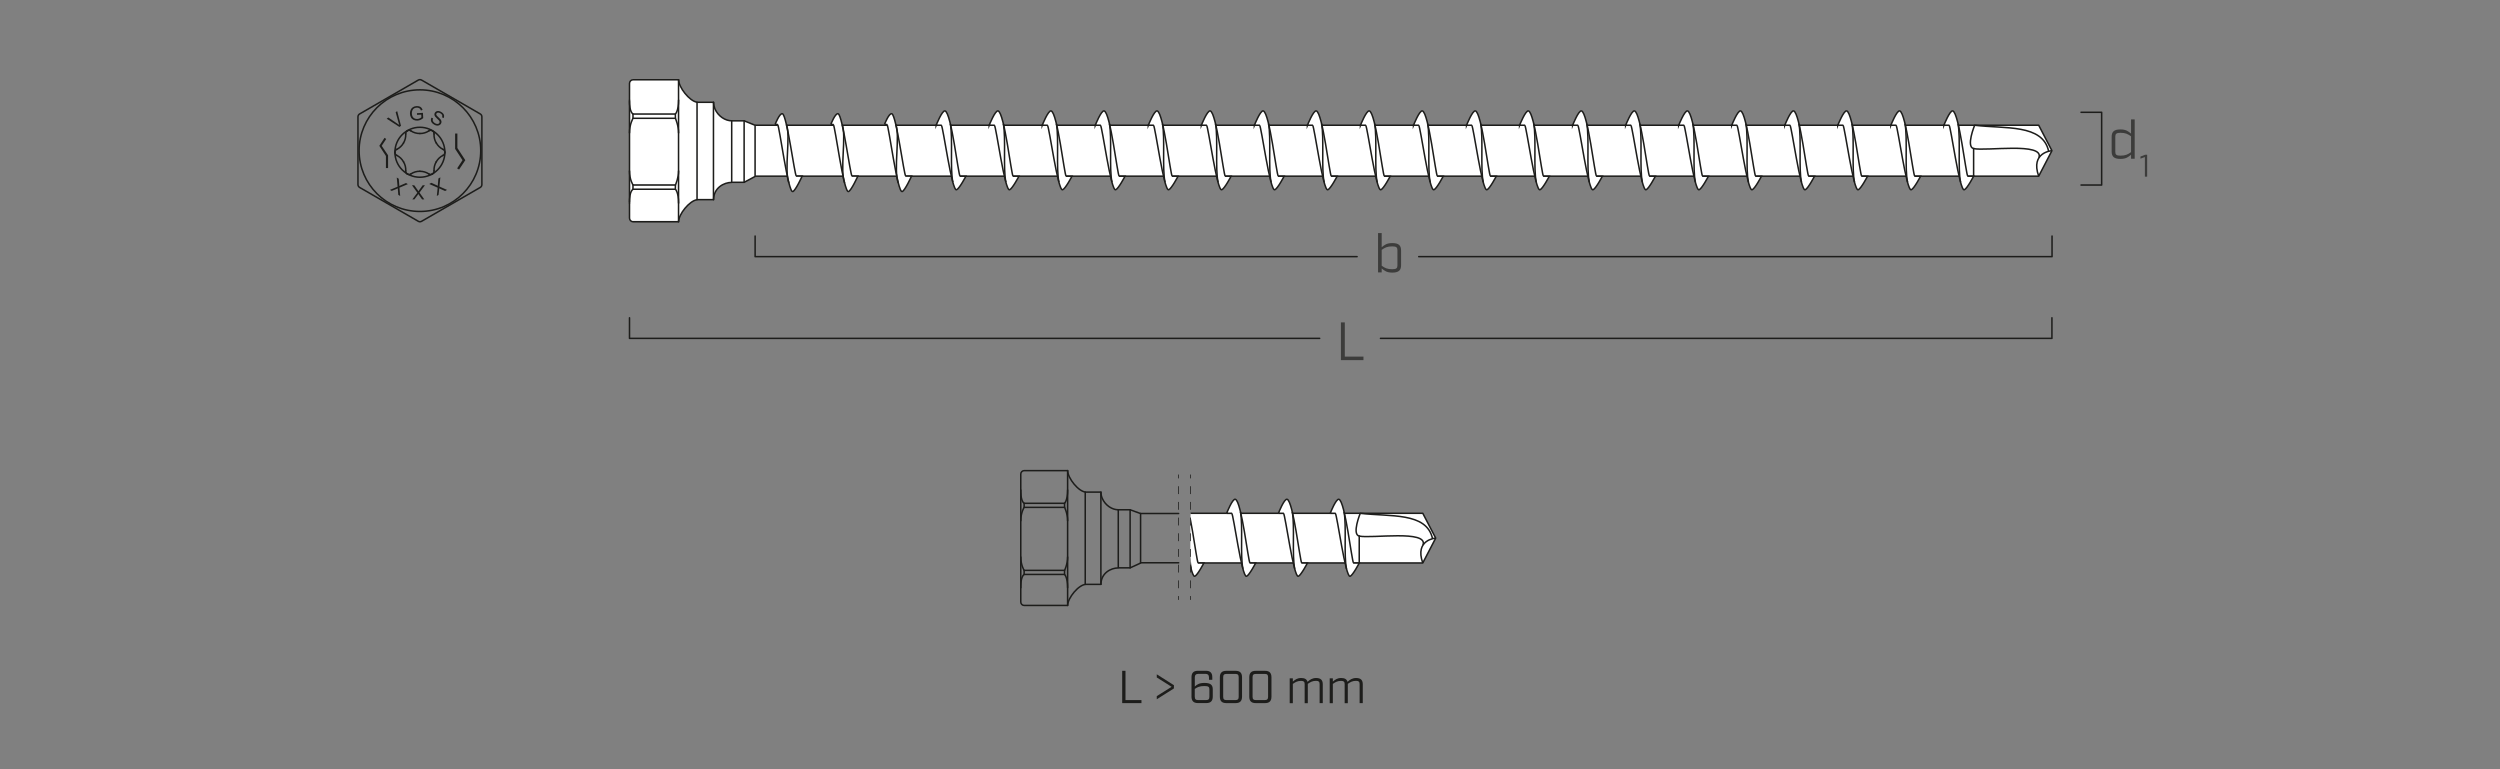 <?xml version="1.0" encoding="UTF-8"?><svg xmlns="http://www.w3.org/2000/svg" xmlns:xlink="http://www.w3.org/1999/xlink" viewBox="0 0 650 200"><rect x="0" y="0" width="650" height="200" fill="#808080" stroke="none"/><defs><clipPath id="uuid-1b878e0d-cdf9-46ba-8863-6a9523066b71"><rect x="309.55" y="113.49" width="74.34" height="61.64" style="fill:none;"/></clipPath></defs><g id="uuid-83a43293-87cf-4c05-94f6-62e2e367fea1"><g style="clip-path:url(#uuid-1b878e0d-cdf9-46ba-8863-6a9523066b71);"><polyline points="73.19 132.89 77.76 133.57 80.04 133.45 91.22 133.45 93.53 133.45 104.71 133.45 107.01 133.45 118.19 133.45 120.5 133.45 131.68 133.45 133.98 133.45 145.16 133.45 147.47 133.45 158.65 133.45 160.95 133.45 172.13 133.45 174.44 133.45 185.62 133.45 187.92 133.45 199.1 133.45 201.41 133.45 212.59 133.45 214.89 133.45 226.07 133.45 228.38 133.45 239.56 133.45 241.86 133.45 253.04 133.45 255.35 133.45 266.53 133.45 268.78 133.45 279.96 133.45 282.27 133.45 293.45 133.45 295.75 133.45 306.93 133.45 309.24 133.45 320.42 133.45 322.72 133.45 333.9 133.45 336.21 133.45 347.39 133.45 349.69 133.45 369.92 133.45 373.28 139.91 369.92 146.37 351.98 146.37 349.7 146.37 338.49 146.37 336.21 146.37 325.01 146.37 322.73 146.37 311.52 146.37 309.24 146.37 298.04 146.37 295.76 146.37 284.55 146.37 282.27 146.37 271.07 146.37 268.84 146.37 257.63 146.37 255.35 146.37 244.15 146.37 241.87 146.37 230.66 146.37 228.38 146.37 217.18 146.37 214.9 146.37 203.69 146.37 201.41 146.37 190.21 146.37 187.93 146.37 176.72 146.37 174.44 146.37 163.24 146.37 160.96 146.37 149.75 146.37 147.47 146.37 136.27 146.37 133.99 146.37 122.78 146.37 120.5 146.37 109.3 146.37 107.02 146.37 95.82 146.37 93.53 146.37 82.33 146.37 80.05 146.38 73.19 146.93" style="fill:#fff; stroke:#1d1d1b; stroke-linejoin:round; stroke-width:.4px;"/><line x1="73.19" y1="132.89" x2="68.97" y2="127.97" style="fill:none; stroke:#1d1d1b; stroke-linejoin:round; stroke-width:.4px;"/><line x1="73.19" y1="146.93" x2="68.97" y2="151.85" style="fill:none; stroke:#1d1d1b; stroke-linejoin:round; stroke-width:.4px;"/><line x1="73.19" y1="146.93" x2="73.19" y2="132.89" style="fill:none; stroke:#1d1d1b; stroke-linejoin:round; stroke-width:.4px;"/><path d="M68.97,127.97c0-.78-.63-1.41-1.4-1.41h-1.08s-10.82-.01-10.82-.01h-.74c-.78.01-1.41.64-1.41,1.42v23.88c0,.78.63,1.4,1.41,1.4h12.64c.78,0,1.4-.63,1.4-1.4v-23.88Z" style="fill:#fff; stroke:#1d1d1b; stroke-linejoin:round; stroke-width:.4px;"/><path d="M76.89,133.27h.65c.45.26,2.64,17.49,3.86,17.02.71-.27,2.36-3.92,2.36-3.92h-1.47c-.45-.26-2.36-15.39-3.52-15.83-.72-.27-1.88,2.73-1.88,2.73Z" style="fill:#fff; stroke:#1d1d1b; stroke-miterlimit:10; stroke-width:.4px;"/><path d="M79.76,133.23c1.17,2.89-.62,11.56.65,14.88" style="fill:none; stroke:#1d1d1b; stroke-miterlimit:10; stroke-width:.4px;"/><path d="M90.02,133.45h1.32c.45.26,2.64,16.85,3.86,16.38.71-.27,2.36-3.44,2.36-3.44h-1.47c-.45-.26-2.19-16.13-3.82-16.58-.74-.21-2.25,3.64-2.25,3.64Z" style="fill:#fff; stroke:#1d1d1b; stroke-miterlimit:10; stroke-width:.4px;"/><path d="M93.61,133.07c.67,3.56-.09,11.47.64,14.83" style="fill:none; stroke:#1d1d1b; stroke-miterlimit:10; stroke-width:.4px;"/><path d="M103.48,133.45h1.32c.45.26,2.64,16.85,3.86,16.38.71-.27,2.36-3.44,2.36-3.44h-1.47c-.45-.26-2.19-16.13-3.82-16.58-.74-.21-2.25,3.64-2.25,3.64Z" style="fill:#fff; stroke:#1d1d1b; stroke-miterlimit:10; stroke-width:.4px;"/><path d="M107.07,133.07c.67,3.56-.09,11.47.64,14.83" style="fill:none; stroke:#1d1d1b; stroke-miterlimit:10; stroke-width:.4px;"/><path d="M116.95,133.45h1.32c.45.26,2.64,16.85,3.86,16.38.71-.27,2.36-3.44,2.36-3.44h-1.47c-.45-.26-2.19-16.13-3.82-16.58-.74-.21-2.25,3.64-2.25,3.64Z" style="fill:#fff; stroke:#1d1d1b; stroke-miterlimit:10; stroke-width:.4px;"/><path d="M120.54,133.07c.67,3.56-.09,11.47.64,14.83" style="fill:none; stroke:#1d1d1b; stroke-miterlimit:10; stroke-width:.4px;"/><path d="M130.41,133.45h1.32c.45.26,2.64,16.85,3.86,16.38.71-.27,2.36-3.44,2.36-3.44h-1.47c-.45-.26-2.19-16.13-3.82-16.58-.74-.21-2.25,3.64-2.25,3.64Z" style="fill:#fff; stroke:#1d1d1b; stroke-miterlimit:10; stroke-width:.4px;"/><path d="M134.01,133.07c.67,3.56-.09,11.47.64,14.83" style="fill:none; stroke:#1d1d1b; stroke-miterlimit:10; stroke-width:.4px;"/><path d="M143.88,133.45h1.32c.45.26,2.64,16.85,3.86,16.38.71-.27,2.36-3.44,2.36-3.44h-1.47c-.45-.26-2.19-16.13-3.82-16.58-.74-.21-2.25,3.64-2.25,3.64Z" style="fill:#fff; stroke:#1d1d1b; stroke-miterlimit:10; stroke-width:.4px;"/><path d="M147.47,133.07c.67,3.56-.09,11.47.64,14.83" style="fill:none; stroke:#1d1d1b; stroke-miterlimit:10; stroke-width:.4px;"/><path d="M157.34,133.45h1.32c.45.26,2.64,16.85,3.86,16.38.71-.27,2.36-3.44,2.36-3.44h-1.47c-.45-.26-2.19-16.13-3.82-16.58-.74-.21-2.25,3.64-2.25,3.64Z" style="fill:#fff; stroke:#1d1d1b; stroke-miterlimit:10; stroke-width:.4px;"/><path d="M160.94,133.07c.67,3.56-.09,11.47.64,14.83" style="fill:none; stroke:#1d1d1b; stroke-miterlimit:10; stroke-width:.4px;"/><path d="M170.81,133.45h1.32c.45.26,2.64,16.85,3.86,16.38.71-.27,2.36-3.44,2.36-3.44h-1.47c-.45-.26-2.19-16.13-3.82-16.58-.74-.21-2.25,3.64-2.25,3.64Z" style="fill:#fff; stroke:#1d1d1b; stroke-miterlimit:10; stroke-width:.4px;"/><path d="M174.4,133.07c.67,3.56-.09,11.47.64,14.83" style="fill:none; stroke:#1d1d1b; stroke-miterlimit:10; stroke-width:.4px;"/><path d="M184.28,133.45h1.32c.45.26,2.64,16.85,3.86,16.38.71-.27,2.36-3.44,2.36-3.44h-1.47c-.45-.26-2.19-16.13-3.82-16.58-.74-.21-2.25,3.64-2.25,3.64Z" style="fill:#fff; stroke:#1d1d1b; stroke-miterlimit:10; stroke-width:.4px;"/><path d="M187.87,133.07c.67,3.56-.09,11.47.64,14.83" style="fill:none; stroke:#1d1d1b; stroke-miterlimit:10; stroke-width:.4px;"/><path d="M197.74,133.45h1.32c.45.26,2.64,16.85,3.86,16.38.71-.27,2.36-3.44,2.36-3.44h-1.47c-.45-.26-2.19-16.13-3.82-16.58-.74-.21-2.25,3.64-2.25,3.64Z" style="fill:#fff; stroke:#1d1d1b; stroke-miterlimit:10; stroke-width:.4px;"/><path d="M201.33,133.07c.67,3.56-.09,11.47.64,14.83" style="fill:none; stroke:#1d1d1b; stroke-miterlimit:10; stroke-width:.4px;"/><path d="M211.21,133.45h1.32c.45.26,2.64,16.85,3.86,16.38.71-.27,2.36-3.44,2.36-3.44h-1.47c-.45-.26-2.19-16.13-3.82-16.58-.74-.21-2.25,3.64-2.25,3.64Z" style="fill:#fff; stroke:#1d1d1b; stroke-miterlimit:10; stroke-width:.4px;"/><path d="M214.8,133.07c.67,3.56-.09,11.47.64,14.83" style="fill:none; stroke:#1d1d1b; stroke-miterlimit:10; stroke-width:.4px;"/><path d="M224.67,133.45h1.32c.45.26,2.64,16.85,3.86,16.38.71-.27,2.36-3.44,2.36-3.44h-1.47c-.45-.26-2.19-16.13-3.82-16.58-.74-.21-2.25,3.64-2.25,3.64Z" style="fill:#fff; stroke:#1d1d1b; stroke-miterlimit:10; stroke-width:.4px;"/><path d="M228.26,133.07c.67,3.56-.09,11.47.64,14.83" style="fill:none; stroke:#1d1d1b; stroke-miterlimit:10; stroke-width:.4px;"/><path d="M238.14,133.45h1.32c.45.26,2.64,16.85,3.86,16.38.71-.27,2.36-3.44,2.36-3.44h-1.47c-.45-.26-2.19-16.13-3.82-16.58-.74-.21-2.25,3.64-2.25,3.64Z" style="fill:#fff; stroke:#1d1d1b; stroke-miterlimit:10; stroke-width:.4px;"/><path d="M241.73,133.07c.67,3.56-.09,11.47.64,14.83" style="fill:none; stroke:#1d1d1b; stroke-miterlimit:10; stroke-width:.4px;"/><path d="M251.6,133.45h1.32c.45.26,2.64,16.85,3.86,16.38.71-.27,2.36-3.44,2.36-3.44h-1.47c-.45-.26-2.19-16.13-3.82-16.58-.74-.21-2.25,3.64-2.25,3.64Z" style="fill:#fff; stroke:#1d1d1b; stroke-miterlimit:10; stroke-width:.4px;"/><path d="M255.19,133.07c.67,3.56-.09,11.47.64,14.83" style="fill:none; stroke:#1d1d1b; stroke-miterlimit:10; stroke-width:.4px;"/><path d="M265.07,133.45h1.32c.45.26,2.64,16.85,3.86,16.38.71-.27,2.36-3.44,2.36-3.44h-1.47c-.45-.26-2.19-16.13-3.82-16.58-.74-.21-2.25,3.64-2.25,3.64Z" style="fill:#fff; stroke:#1d1d1b; stroke-miterlimit:10; stroke-width:.4px;"/><path d="M268.66,133.07c.67,3.56-.09,11.47.64,14.83" style="fill:none; stroke:#1d1d1b; stroke-miterlimit:10; stroke-width:.4px;"/><path d="M278.53,133.45h1.32c.45.26,2.64,16.85,3.86,16.38.71-.27,2.36-3.44,2.36-3.44h-1.47c-.45-.26-2.19-16.13-3.82-16.58-.74-.21-2.25,3.64-2.25,3.64Z" style="fill:#fff; stroke:#1d1d1b; stroke-miterlimit:10; stroke-width:.4px;"/><path d="M282.12,133.07c.67,3.56-.09,11.47.64,14.83" style="fill:none; stroke:#1d1d1b; stroke-miterlimit:10; stroke-width:.4px;"/><path d="M292,133.45h1.32c.45.26,2.64,16.85,3.86,16.38.71-.27,2.36-3.44,2.36-3.44h-1.47c-.45-.26-2.19-16.13-3.82-16.58-.74-.21-2.25,3.64-2.25,3.64Z" style="fill:#fff; stroke:#1d1d1b; stroke-miterlimit:10; stroke-width:.4px;"/><path d="M295.59,133.07c.67,3.56-.09,11.47.64,14.83" style="fill:none; stroke:#1d1d1b; stroke-miterlimit:10; stroke-width:.4px;"/><path d="M305.46,133.45h1.32c.45.26,2.64,16.85,3.86,16.38.71-.27,2.36-3.44,2.36-3.44h-1.47c-.45-.26-2.19-16.13-3.82-16.58-.74-.21-2.25,3.64-2.25,3.64Z" style="fill:#fff; stroke:#1d1d1b; stroke-miterlimit:10; stroke-width:.4px;"/><path d="M309.06,133.07c.67,3.56-.09,11.47.64,14.83" style="fill:none; stroke:#1d1d1b; stroke-miterlimit:10; stroke-width:.4px;"/><path d="M318.93,133.45h1.32c.45.26,2.64,16.85,3.86,16.38.71-.27,2.36-3.44,2.36-3.44h-1.47c-.45-.26-2.19-16.13-3.82-16.58-.74-.21-2.25,3.64-2.25,3.64Z" style="fill:#fff; stroke:#1d1d1b; stroke-miterlimit:10; stroke-width:.4px;"/><path d="M322.52,133.07c.67,3.56-.09,11.47.64,14.83" style="fill:none; stroke:#1d1d1b; stroke-miterlimit:10; stroke-width:.4px;"/><path d="M332.39,133.45h1.32c.45.26,2.64,16.85,3.86,16.38.71-.27,2.36-3.44,2.36-3.44h-1.47c-.45-.26-2.19-16.13-3.82-16.58-.74-.21-2.25,3.64-2.25,3.64Z" style="fill:#fff; stroke:#1d1d1b; stroke-miterlimit:10; stroke-width:.4px;"/><path d="M335.99,133.07c.67,3.56-.09,11.47.64,14.83" style="fill:none; stroke:#1d1d1b; stroke-miterlimit:10; stroke-width:.4px;"/><path d="M345.86,133.45h1.32c.45.26,2.64,16.85,3.86,16.38.71-.27,2.36-3.44,2.36-3.44h-1.47c-.45-.26-2.19-16.13-3.82-16.58-.74-.21-2.25,3.64-2.25,3.64Z" style="fill:#fff; stroke:#1d1d1b; stroke-miterlimit:10; stroke-width:.4px;"/><path d="M349.45,133.07c.67,3.56-.09,11.47.64,14.83" style="fill:none; stroke:#1d1d1b; stroke-miterlimit:10; stroke-width:.4px;"/><path d="M373.28,139.91s-5.53.37-3.36,6.46" style="fill:none; stroke:#1d1d1b; stroke-linejoin:round; stroke-width:.4px;"/><line x1="353.4" y1="146.39" x2="353.4" y2="139.18" style="fill:none; stroke:#1d1d1b; stroke-linejoin:round; stroke-width:.4px;"/><path d="M372.46,140.06c-1.52-6.99-11.12-5.65-18.79-6.61,0,0-2.25,5.48-.27,5.93,3.05.7,17.95-1.68,16.59,2.32" style="fill:none; stroke:#1d1d1b; stroke-linejoin:round; stroke-width:.4px;"/></g><line x1="296.55" y1="146.32" x2="306.44" y2="146.32" style="fill:none; stroke:#1d1d1b; stroke-linecap:round; stroke-linejoin:round; stroke-width:.4px;"/><line x1="296.55" y1="133.51" x2="306.44" y2="133.51" style="fill:none; stroke:#1d1d1b; stroke-linecap:round; stroke-linejoin:round; stroke-width:.4px;"/><path d="M290.75,139.74v-7.2c-1.55,0-3.34-1.07-4.17-2.98-.21-.48-.33-1.02-.33-1.61h-3.84c-1.94,0-4.82-3.65-4.82-5.59h-11.29c-.49,0-.9.4-.9.9v33.26c0,.49.4.9.9.9h11.29c0-1.94,2.88-5.49,4.82-5.49h3.84c0-2.9,2.56-4.27,4.5-4.27v-7.92Z" style="fill:none; stroke:#1d1d1b; stroke-linecap:round; stroke-linejoin:round; stroke-width:.4px;"/><line x1="286.23" y1="127.96" x2="286.23" y2="151.92" style="fill:none; stroke:#1d1d1b; stroke-linecap:round; stroke-linejoin:round; stroke-width:.4px;"/><line x1="282.16" y1="127.96" x2="282.16" y2="151.92" style="fill:none; stroke:#1d1d1b; stroke-linecap:round; stroke-linejoin:round; stroke-width:.4px;"/><line x1="277.58" y1="122.36" x2="277.58" y2="157.41" style="fill:none; stroke:#1d1d1b; stroke-linecap:round; stroke-linejoin:round; stroke-width:.4px;"/><path d="M265.41,152.79s-.13-2.77.87-3.43h10.51s.79.72.79,3.43" style="fill:none; stroke:#1d1d1b; stroke-linecap:round; stroke-linejoin:round; stroke-width:.4px;"/><path d="M265.41,144.84c0,2.16.87,3.46.87,3.46h10.51s.79-1.61.79-3.46" style="fill:none; stroke:#1d1d1b; stroke-linecap:round; stroke-linejoin:round; stroke-width:.4px;"/><polyline points="290.75 132.54 293.83 132.54 296.55 133.52 296.55 146.4 293.83 147.64 290.96 147.64" style="fill:none; stroke:#1d1d1b; stroke-linecap:round; stroke-linejoin:round; stroke-width:.4px;"/><line x1="266.28" y1="148.29" x2="266.27" y2="149.36" style="fill:none; stroke:#1d1d1b; stroke-linecap:round; stroke-linejoin:round; stroke-width:.4px;"/><line x1="276.79" y1="148.29" x2="276.78" y2="149.36" style="fill:none; stroke:#1d1d1b; stroke-linecap:round; stroke-linejoin:round; stroke-width:.4px;"/><path d="M265.41,127.42s-.13,2.77.87,3.43h10.51s.79-.72.79-3.43" style="fill:none; stroke:#1d1d1b; stroke-linecap:round; stroke-linejoin:round; stroke-width:.4px;"/><path d="M265.41,135.37c0-2.16.87-3.46.87-3.46h10.51s.79,1.61.79,3.46" style="fill:none; stroke:#1d1d1b; stroke-linecap:round; stroke-linejoin:round; stroke-width:.4px;"/><line x1="266.28" y1="131.91" x2="266.27" y2="130.85" style="fill:none; stroke:#1d1d1b; stroke-linecap:round; stroke-linejoin:round; stroke-width:.4px;"/><line x1="276.79" y1="131.91" x2="276.78" y2="130.85" style="fill:none; stroke:#1d1d1b; stroke-linecap:round; stroke-linejoin:round; stroke-width:.4px;"/><line x1="293.83" y1="132.54" x2="293.83" y2="147.64" style="fill:none; stroke:#1d1d1b; stroke-linecap:round; stroke-linejoin:round; stroke-width:.4px;"/><polyline points="196.33 32.56 244.63 32.56 246.99 32.56 258.45 32.56 260.8 32.56 272.26 32.56 274.61 32.56 286.07 32.56 288.42 32.56 299.88 32.56 302.23 32.56 313.69 32.56 316.04 32.56 327.5 32.56 329.86 32.56 341.31 32.56 343.66 32.56 355.12 32.56 357.48 32.56 368.93 32.56 371.29 32.56 382.74 32.56 385.1 32.56 396.55 32.56 398.91 32.56 410.36 32.56 412.72 32.56 424.17 32.56 426.48 32.56 437.93 32.56 440.29 32.56 451.74 32.56 454.1 32.56 465.55 32.56 467.91 32.56 479.36 32.56 481.72 32.56 493.17 32.56 495.53 32.56 506.98 32.56 509.34 32.56 530.06 32.56 533.5 39.18 530.06 45.8 511.68 45.8 509.34 45.8 497.87 45.8 495.53 45.8 484.06 45.8 481.72 45.8 470.25 45.8 467.91 45.8 456.44 45.8 454.1 45.8 442.63 45.8 440.29 45.8 428.82 45.8 426.53 45.8 415.06 45.8 412.72 45.8 401.25 45.8 398.91 45.8 387.44 45.8 385.1 45.8 373.63 45.8 371.29 45.8 359.82 45.8 357.48 45.8 346.01 45.8 343.67 45.8 332.2 45.8 329.86 45.8 318.39 45.8 316.05 45.8 304.58 45.8 302.24 45.8 290.77 45.8 288.43 45.8 276.96 45.8 274.62 45.8 263.15 45.8 260.81 45.8 249.34 45.8 247 45.8 235.53 45.8 196.33 45.8" style="fill:#fff; stroke:#1d1d1b; stroke-linejoin:round; stroke-width:.4px;"/><path d="M229.95,32.37h.67c.46.26,2.7,17.91,3.96,17.43.73-.28,2.42-4.01,2.42-4.01h-1.51c-.46-.26-2.42-15.76-3.61-16.21-.73-.28-1.92,2.79-1.92,2.79Z" style="fill:#fff; stroke:#1d1d1b; stroke-miterlimit:10; stroke-width:.4px;"/><path d="M232.89,32.34c1.2,2.96-.64,11.84.66,15.24" style="fill:none; stroke:#1d1d1b; stroke-miterlimit:10; stroke-width:.4px;"/><path d="M215.99,32.37h.67c.46.26,2.7,17.91,3.96,17.43.73-.28,2.42-4.01,2.42-4.01h-1.51c-.46-.26-2.42-15.76-3.61-16.21-.73-.28-1.92,2.79-1.92,2.79Z" style="fill:#fff; stroke:#1d1d1b; stroke-miterlimit:10; stroke-width:.4px;"/><path d="M218.94,32.34c1.2,2.96-.64,11.84.66,15.24" style="fill:none; stroke:#1d1d1b; stroke-miterlimit:10; stroke-width:.4px;"/><path d="M201.51,32.37h.67c.46.26,2.7,17.91,3.96,17.43.73-.28,2.42-4.01,2.42-4.01h-1.51c-.46-.26-2.42-15.76-3.61-16.21-.73-.28-1.92,2.79-1.92,2.79Z" style="fill:#fff; stroke:#1d1d1b; stroke-miterlimit:10; stroke-width:.4px;"/><path d="M204.45,32.34c1.2,2.96-.64,11.84.66,15.24" style="fill:none; stroke:#1d1d1b; stroke-miterlimit:10; stroke-width:.4px;"/><path d="M243.4,32.56h1.35c.46.26,2.7,17.25,3.96,16.78.73-.28,2.42-3.52,2.42-3.52h-1.51c-.46-.26-2.25-16.52-3.91-16.98-.75-.21-2.31,3.73-2.31,3.73Z" style="fill:#fff; stroke:#1d1d1b; stroke-miterlimit:10; stroke-width:.4px;"/><path d="M247.08,32.17c.69,3.64-.09,11.74.66,15.18" style="fill:none; stroke:#1d1d1b; stroke-miterlimit:10; stroke-width:.4px;"/><path d="M257.19,32.56h1.35c.46.26,2.7,17.25,3.96,16.78.73-.28,2.42-3.52,2.42-3.52h-1.51c-.46-.26-2.25-16.52-3.91-16.98-.75-.21-2.31,3.73-2.31,3.73Z" style="fill:#fff; stroke:#1d1d1b; stroke-miterlimit:10; stroke-width:.4px;"/><path d="M260.87,32.17c.69,3.64-.09,11.74.66,15.18" style="fill:none; stroke:#1d1d1b; stroke-miterlimit:10; stroke-width:.4px;"/><path d="M270.98,32.56h1.35c.46.26,2.7,17.25,3.96,16.78.73-.28,2.42-3.52,2.42-3.52h-1.51c-.46-.26-2.25-16.52-3.91-16.98-.75-.21-2.31,3.73-2.31,3.73Z" style="fill:#fff; stroke:#1d1d1b; stroke-miterlimit:10; stroke-width:.4px;"/><path d="M274.66,32.17c.69,3.64-.09,11.74.66,15.18" style="fill:none; stroke:#1d1d1b; stroke-miterlimit:10; stroke-width:.4px;"/><path d="M284.77,32.56h1.35c.46.26,2.7,17.25,3.96,16.78.73-.28,2.42-3.52,2.42-3.52h-1.51c-.46-.26-2.25-16.52-3.91-16.98-.75-.21-2.31,3.73-2.31,3.73Z" style="fill:#fff; stroke:#1d1d1b; stroke-miterlimit:10; stroke-width:.4px;"/><path d="M288.45,32.17c.69,3.64-.09,11.74.66,15.18" style="fill:none; stroke:#1d1d1b; stroke-miterlimit:10; stroke-width:.4px;"/><path d="M298.56,32.56h1.35c.46.26,2.7,17.25,3.96,16.78.73-.28,2.42-3.52,2.42-3.52h-1.51c-.46-.26-2.25-16.52-3.91-16.98-.75-.21-2.31,3.73-2.31,3.73Z" style="fill:#fff; stroke:#1d1d1b; stroke-miterlimit:10; stroke-width:.4px;"/><path d="M302.24,32.17c.69,3.64-.09,11.74.66,15.18" style="fill:none; stroke:#1d1d1b; stroke-miterlimit:10; stroke-width:.4px;"/><path d="M312.35,32.56h1.35c.46.26,2.7,17.25,3.96,16.78.73-.28,2.42-3.52,2.42-3.52h-1.51c-.46-.26-2.25-16.52-3.91-16.98-.75-.21-2.31,3.73-2.31,3.73Z" style="fill:#fff; stroke:#1d1d1b; stroke-miterlimit:10; stroke-width:.4px;"/><path d="M316.03,32.17c.69,3.64-.09,11.74.66,15.18" style="fill:none; stroke:#1d1d1b; stroke-miterlimit:10; stroke-width:.4px;"/><path d="M326.14,32.56h1.35c.46.26,2.7,17.25,3.96,16.78.73-.28,2.42-3.52,2.42-3.52h-1.51c-.46-.26-2.25-16.52-3.91-16.98-.75-.21-2.31,3.73-2.31,3.73Z" style="fill:#fff; stroke:#1d1d1b; stroke-miterlimit:10; stroke-width:.4px;"/><path d="M329.82,32.17c.69,3.64-.09,11.74.66,15.18" style="fill:none; stroke:#1d1d1b; stroke-miterlimit:10; stroke-width:.4px;"/><path d="M339.93,32.56h1.35c.46.26,2.7,17.25,3.96,16.78.73-.28,2.42-3.52,2.42-3.52h-1.51c-.46-.26-2.25-16.52-3.91-16.98-.75-.21-2.31,3.73-2.31,3.73Z" style="fill:#fff; stroke:#1d1d1b; stroke-miterlimit:10; stroke-width:.4px;"/><path d="M343.61,32.17c.69,3.64-.09,11.74.66,15.18" style="fill:none; stroke:#1d1d1b; stroke-miterlimit:10; stroke-width:.4px;"/><path d="M353.72,32.56h1.35c.46.26,2.7,17.25,3.96,16.78.73-.28,2.42-3.52,2.42-3.52h-1.51c-.46-.26-2.25-16.52-3.91-16.98-.75-.21-2.31,3.73-2.31,3.73Z" style="fill:#fff; stroke:#1d1d1b; stroke-miterlimit:10; stroke-width:.4px;"/><path d="M357.4,32.17c.69,3.64-.09,11.74.66,15.18" style="fill:none; stroke:#1d1d1b; stroke-miterlimit:10; stroke-width:.4px;"/><path d="M367.51,32.56h1.35c.46.26,2.7,17.25,3.96,16.78.73-.28,2.42-3.52,2.42-3.52h-1.51c-.46-.26-2.25-16.52-3.91-16.98-.75-.21-2.31,3.73-2.31,3.73Z" style="fill:#fff; stroke:#1d1d1b; stroke-miterlimit:10; stroke-width:.4px;"/><path d="M371.19,32.17c.69,3.64-.09,11.74.66,15.18" style="fill:none; stroke:#1d1d1b; stroke-miterlimit:10; stroke-width:.4px;"/><path d="M381.3,32.56h1.35c.46.26,2.7,17.25,3.96,16.78.73-.28,2.42-3.52,2.42-3.52h-1.51c-.46-.26-2.25-16.52-3.91-16.98-.75-.21-2.31,3.73-2.31,3.73Z" style="fill:#fff; stroke:#1d1d1b; stroke-miterlimit:10; stroke-width:.4px;"/><path d="M384.98,32.17c.69,3.64-.09,11.74.66,15.18" style="fill:none; stroke:#1d1d1b; stroke-miterlimit:10; stroke-width:.4px;"/><path d="M395.09,32.56h1.35c.46.26,2.7,17.25,3.96,16.78.73-.28,2.42-3.52,2.42-3.52h-1.51c-.46-.26-2.25-16.52-3.91-16.98-.75-.21-2.31,3.73-2.31,3.73Z" style="fill:#fff; stroke:#1d1d1b; stroke-miterlimit:10; stroke-width:.4px;"/><path d="M398.77,32.17c.69,3.64-.09,11.74.66,15.18" style="fill:none; stroke:#1d1d1b; stroke-miterlimit:10; stroke-width:.4px;"/><path d="M408.88,32.56h1.35c.46.26,2.7,17.25,3.96,16.78.73-.28,2.42-3.52,2.42-3.52h-1.51c-.46-.26-2.25-16.52-3.91-16.98-.75-.21-2.31,3.73-2.31,3.73Z" style="fill:#fff; stroke:#1d1d1b; stroke-miterlimit:10; stroke-width:.4px;"/><path d="M412.56,32.17c.69,3.64-.09,11.74.66,15.18" style="fill:none; stroke:#1d1d1b; stroke-miterlimit:10; stroke-width:.4px;"/><path d="M422.67,32.56h1.35c.46.26,2.7,17.25,3.96,16.78.73-.28,2.42-3.52,2.42-3.52h-1.51c-.46-.26-2.25-16.52-3.91-16.98-.75-.21-2.31,3.73-2.31,3.73Z" style="fill:#fff; stroke:#1d1d1b; stroke-miterlimit:10; stroke-width:.4px;"/><path d="M426.35,32.17c.69,3.64-.09,11.74.66,15.18" style="fill:none; stroke:#1d1d1b; stroke-miterlimit:10; stroke-width:.4px;"/><path d="M436.46,32.56h1.35c.46.26,2.7,17.25,3.96,16.78.73-.28,2.42-3.52,2.42-3.52h-1.51c-.46-.26-2.25-16.52-3.91-16.98-.75-.21-2.31,3.73-2.31,3.73Z" style="fill:#fff; stroke:#1d1d1b; stroke-miterlimit:10; stroke-width:.4px;"/><path d="M440.14,32.17c.69,3.64-.09,11.74.66,15.18" style="fill:none; stroke:#1d1d1b; stroke-miterlimit:10; stroke-width:.4px;"/><path d="M450.25,32.56h1.35c.46.26,2.7,17.25,3.96,16.78.73-.28,2.42-3.52,2.42-3.52h-1.51c-.46-.26-2.25-16.52-3.91-16.98-.75-.21-2.31,3.73-2.31,3.73Z" style="fill:#fff; stroke:#1d1d1b; stroke-miterlimit:10; stroke-width:.4px;"/><path d="M453.93,32.17c.69,3.64-.09,11.74.66,15.18" style="fill:none; stroke:#1d1d1b; stroke-miterlimit:10; stroke-width:.4px;"/><path d="M464.04,32.56h1.35c.46.26,2.7,17.25,3.96,16.78.73-.28,2.42-3.52,2.42-3.52h-1.51c-.46-.26-2.25-16.52-3.91-16.98-.75-.21-2.31,3.73-2.31,3.73Z" style="fill:#fff; stroke:#1d1d1b; stroke-miterlimit:10; stroke-width:.4px;"/><path d="M467.72,32.17c.69,3.64-.09,11.74.66,15.18" style="fill:none; stroke:#1d1d1b; stroke-miterlimit:10; stroke-width:.4px;"/><path d="M477.83,32.56h1.35c.46.26,2.7,17.25,3.96,16.78.73-.28,2.42-3.52,2.42-3.52h-1.51c-.46-.26-2.25-16.52-3.91-16.98-.75-.21-2.31,3.73-2.31,3.73Z" style="fill:#fff; stroke:#1d1d1b; stroke-miterlimit:10; stroke-width:.4px;"/><path d="M481.51,32.17c.69,3.64-.09,11.74.66,15.18" style="fill:none; stroke:#1d1d1b; stroke-miterlimit:10; stroke-width:.4px;"/><path d="M491.62,32.56h1.35c.46.26,2.7,17.25,3.96,16.78.73-.28,2.42-3.52,2.42-3.52h-1.51c-.46-.26-2.25-16.52-3.91-16.98-.75-.21-2.31,3.73-2.31,3.73Z" style="fill:#fff; stroke:#1d1d1b; stroke-miterlimit:10; stroke-width:.4px;"/><path d="M495.3,32.17c.69,3.64-.09,11.74.66,15.18" style="fill:none; stroke:#1d1d1b; stroke-miterlimit:10; stroke-width:.4px;"/><path d="M505.41,32.56h1.35c.46.26,2.7,17.25,3.96,16.78.73-.28,2.42-3.52,2.42-3.52h-1.51c-.46-.26-2.25-16.52-3.91-16.98-.75-.21-2.31,3.73-2.31,3.73Z" style="fill:#fff; stroke:#1d1d1b; stroke-miterlimit:10; stroke-width:.4px;"/><path d="M509.09,32.17c.69,3.64-.09,11.74.66,15.18" style="fill:none; stroke:#1d1d1b; stroke-miterlimit:10; stroke-width:.4px;"/><path d="M533.5,39.18s-5.67.38-3.44,6.62" style="fill:none; stroke:#1d1d1b; stroke-linejoin:round; stroke-width:.4px;"/><line x1="513.14" y1="45.82" x2="513.14" y2="38.43" style="fill:none; stroke:#1d1d1b; stroke-linejoin:round; stroke-width:.4px;"/><path d="M532.65,39.33c-1.55-7.16-11.39-5.79-19.24-6.77,0,0-2.3,5.61-.27,6.07,3.12.72,18.38-1.72,16.99,2.38" style="fill:none; stroke:#1d1d1b; stroke-linejoin:round; stroke-width:.4px;"/><polygon points="196.32 32.57 196.32 45.88 193.47 47.4 193.47 31.41 196.32 32.57" style="fill:#fff;"/><polygon points="193.47 31.41 193.47 47.4 190.46 47.4 190.24 47.4 190.24 39.43 190.24 39.13 190.24 31.41 193.47 31.41" style="fill:#fff;"/><path d="M190.24,47.4v.02c-2.02,0-4.7,1.43-4.7,4.48h-.04v-25.31h.04c0,.62.13,1.18.33,1.69.88,2,2.76,3.12,4.37,3.12v15.99Z" style="fill:#fff;"/><path d="M185.5,26.6v25.31h-4.01c-.09,0-.17,0-.26.02v-25.34c.09.02.17.02.26.02h4.01Z" style="fill:#fff;"/><path d="M181.23,51.9v.02c-2,.29-4.8,3.79-4.8,5.73h-.02V20.74h.02c0,1.95,2.79,5.55,4.8,5.84v25.32Z" style="fill:#fff;"/><path d="M176.42,52.8v4.85h-11.82c-.51,0-.94-.42-.94-.94v-4.21c0-.77.07-2.74.92-3.31h11.01s.83.75.83,3.6Z" style="fill:#fff;"/><path d="M176.42,44.46v8.34c0-2.85-.83-3.6-.83-3.6l.02-1.1c.07-.22.81-1.82.81-3.64Z" style="fill:#fff;"/><path d="M176.42,34.54v9.92c0,1.82-.74,3.42-.81,3.64h-11.03s-.92-1.36-.92-3.64v-9.92c0-2.26.92-3.79.92-3.79h11.01s.83,1.86.83,3.79Z" style="fill:#fff;"/><path d="M176.42,26.05v8.49c0-1.93-.83-3.79-.83-3.79h.02l-.02-1.1s.83-.77.83-3.6Z" style="fill:#fff;"/><path d="M176.42,20.74v5.31c0,2.83-.83,3.6-.83,3.6h-11.03c-.83-.61-.9-2.54-.9-3.31v-4.67c0-.51.42-.94.94-.94h11.82Z" style="fill:#fff;"/><polygon points="175.59 29.65 175.61 30.75 175.59 30.75 164.58 30.75 164.57 29.65 164.58 29.65 175.59 29.65" style="fill:#fff;"/><path d="M175.61,48.1l-.02,1.1h-11.03l.02-1.1h11.03Z" style="fill:#fff;"/><path d="M164.57,29.65l.02,1.1s-.92,1.53-.92,3.79v-8.2c0,.77.07,2.7.9,3.31Z" style="fill:#fff;"/><path d="M164.58,48.1l-.02,1.1h.02c-.85.57-.92,2.54-.92,3.31v-8.05c0,2.28.92,3.64.92,3.64Z" style="fill:#fff;"/><path d="M163.67,52.8v3.91c0,.51.42.94.94.94h11.83c0-1.95,2.79-5.44,4.8-5.73.09-.02.17-.02.26-.02h4.04c0-3.05,2.68-4.48,4.7-4.48v-16.01c-1.62,0-3.49-1.12-4.37-3.12-.2-.51-.33-1.07-.33-1.69h-4.04c-.09,0-.17,0-.26-.02-2-.29-4.8-3.9-4.8-5.84h-11.83c-.51,0-.94.42-.94.94v4.37" style="fill:none; stroke:#1d1d1b; stroke-linecap:round; stroke-linejoin:round; stroke-width:.4px;"/><polyline points="163.67 26.34 163.67 34.54 163.67 38.91 163.67 39.63 163.67 44.46 163.67 52.51" style="fill:none; stroke:#1d1d1b; stroke-linecap:round; stroke-linejoin:round; stroke-width:.4px;"/><line x1="185.5" y1="26.6" x2="185.5" y2="51.9" style="fill:none; stroke:#1d1d1b; stroke-linecap:round; stroke-linejoin:round; stroke-width:.4px;"/><line x1="181.23" y1="26.6" x2="181.23" y2="51.9" style="fill:none; stroke:#1d1d1b; stroke-linecap:round; stroke-linejoin:round; stroke-width:.4px;"/><polyline points="176.42 20.74 176.42 26.05 176.42 34.54 176.42 44.46 176.42 52.8 176.42 57.66" style="fill:none; stroke:#1d1d1b; stroke-linecap:round; stroke-linejoin:round; stroke-width:.4px;"/><path d="M163.67,52.8v-.29c0-.77.07-2.74.92-3.31h11.01s.83.75.83,3.6" style="fill:none; stroke:#1d1d1b; stroke-linecap:round; stroke-linejoin:round; stroke-width:.4px;"/><path d="M163.67,44.46c0,2.28.92,3.64.92,3.64h11.03c.07-.22.81-1.82.81-3.64" style="fill:none; stroke:#1d1d1b; stroke-linecap:round; stroke-linejoin:round; stroke-width:.4px;"/><polyline points="190.24 31.41 193.47 31.41 196.32 32.57 196.32 45.88 193.47 47.4 190.46 47.4" style="fill:none; stroke:#1d1d1b; stroke-linecap:round; stroke-linejoin:round; stroke-width:.4px;"/><line x1="164.58" y1="48.1" x2="164.57" y2="49.2" style="fill:none; stroke:#1d1d1b; stroke-linecap:round; stroke-linejoin:round; stroke-width:.4px;"/><line x1="175.61" y1="48.1" x2="175.59" y2="49.2" style="fill:none; stroke:#1d1d1b; stroke-linecap:round; stroke-linejoin:round; stroke-width:.4px;"/><path d="M163.67,26.05v.29c0,.77.07,2.7.9,3.31h11.03s.83-.77.83-3.6" style="fill:none; stroke:#1d1d1b; stroke-linecap:round; stroke-linejoin:round; stroke-width:.4px;"/><path d="M163.67,34.54c0-2.26.92-3.79.92-3.79h11.01s.83,1.86.83,3.79" style="fill:none; stroke:#1d1d1b; stroke-linecap:round; stroke-linejoin:round; stroke-width:.4px;"/><line x1="164.58" y1="30.75" x2="164.57" y2="29.65" style="fill:none; stroke:#1d1d1b; stroke-linecap:round; stroke-linejoin:round; stroke-width:.4px;"/><line x1="175.61" y1="30.75" x2="175.59" y2="29.65" style="fill:none; stroke:#1d1d1b; stroke-linecap:round; stroke-linejoin:round; stroke-width:.4px;"/><line x1="193.47" y1="31.41" x2="193.47" y2="47.4" style="fill:none; stroke:#1d1d1b; stroke-linecap:round; stroke-linejoin:round; stroke-width:.4px;"/><circle cx="109.18" cy="39.17" r="15.81" style="fill:none; stroke:#1d1d1b; stroke-linecap:round; stroke-linejoin:round; stroke-width:.4px;"/><path d="M115.67,39.59c0,3.59-2.91,6.49-6.5,6.49s-6.49-2.91-6.49-6.49,2.91-6.5,6.49-6.5,6.5,2.91,6.5,6.5" style="fill:none; stroke:#1d1d1b; stroke-linecap:round; stroke-linejoin:round; stroke-width:.4px;"/><path d="M111.49,34.04c-.69.45-1.49.69-2.32.67" style="fill:none; stroke:#1d1d1b; stroke-linecap:round; stroke-linejoin:round; stroke-width:.4px;"/><path d="M111.49,34.04c.27-.2.64-.22.93-.04" style="fill:none; stroke:#1d1d1b; stroke-linecap:round; stroke-linejoin:round; stroke-width:.4px;"/><path d="M105.49,34.82c.05.82-.15,1.64-.57,2.34" style="fill:none; stroke:#1d1d1b; stroke-linecap:round; stroke-linejoin:round; stroke-width:.4px;"/><path d="M105.49,34.82c-.04-.34.13-.66.43-.82" style="fill:none; stroke:#1d1d1b; stroke-linecap:round; stroke-linejoin:round; stroke-width:.4px;"/><path d="M103.17,40.4c.73.37,1.34.95,1.74,1.67" style="fill:none; stroke:#1d1d1b; stroke-linecap:round; stroke-linejoin:round; stroke-width:.4px;"/><path d="M103.17,40.4c-.31-.13-.51-.45-.5-.78" style="fill:none; stroke:#1d1d1b; stroke-linecap:round; stroke-linejoin:round; stroke-width:.4px;"/><path d="M106.85,45.21c.69-.45,1.49-.69,2.32-.68" style="fill:none; stroke:#1d1d1b; stroke-linecap:round; stroke-linejoin:round; stroke-width:.4px;"/><path d="M106.85,45.21c-.27.2-.64.22-.93.04" style="fill:none; stroke:#1d1d1b; stroke-linecap:round; stroke-linejoin:round; stroke-width:.4px;"/><path d="M112.85,44.42c-.05-.82.15-1.64.57-2.34" style="fill:none; stroke:#1d1d1b; stroke-linecap:round; stroke-linejoin:round; stroke-width:.4px;"/><path d="M112.85,44.42c.04.34-.13.66-.43.82" style="fill:none; stroke:#1d1d1b; stroke-linecap:round; stroke-linejoin:round; stroke-width:.4px;"/><path d="M115.17,38.83c-.73-.37-1.34-.95-1.74-1.67" style="fill:none; stroke:#1d1d1b; stroke-linecap:round; stroke-linejoin:round; stroke-width:.4px;"/><path d="M115.17,38.83c.31.13.51.45.5.78" style="fill:none; stroke:#1d1d1b; stroke-linecap:round; stroke-linejoin:round; stroke-width:.4px;"/><path d="M109.17,34.71c-.82.01-1.63-.22-2.32-.67" style="fill:none; stroke:#1d1d1b; stroke-linecap:round; stroke-linejoin:round; stroke-width:.4px;"/><path d="M105.93,34c.29-.18.66-.16.93.04" style="fill:none; stroke:#1d1d1b; stroke-linecap:round; stroke-linejoin:round; stroke-width:.4px;"/><path d="M104.92,37.16c-.4.72-1.01,1.3-1.74,1.67" style="fill:none; stroke:#1d1d1b; stroke-linecap:round; stroke-linejoin:round; stroke-width:.4px;"/><path d="M102.68,39.61c-.01-.34.19-.65.5-.78" style="fill:none; stroke:#1d1d1b; stroke-linecap:round; stroke-linejoin:round; stroke-width:.4px;"/><path d="M104.92,42.08c.42.7.62,1.52.57,2.34" style="fill:none; stroke:#1d1d1b; stroke-linecap:round; stroke-linejoin:round; stroke-width:.4px;"/><path d="M105.92,45.25c-.3-.16-.47-.49-.43-.82" style="fill:none; stroke:#1d1d1b; stroke-linecap:round; stroke-linejoin:round; stroke-width:.4px;"/><path d="M109.17,44.54c.82-.01,1.63.22,2.32.68" style="fill:none; stroke:#1d1d1b; stroke-linecap:round; stroke-linejoin:round; stroke-width:.4px;"/><path d="M112.41,45.25c-.29.18-.65.16-.93-.04" style="fill:none; stroke:#1d1d1b; stroke-linecap:round; stroke-linejoin:round; stroke-width:.4px;"/><path d="M113.42,42.08c.4-.72,1.01-1.3,1.74-1.67" style="fill:none; stroke:#1d1d1b; stroke-linecap:round; stroke-linejoin:round; stroke-width:.4px;"/><path d="M115.66,39.63c.01.34-.18.65-.5.78" style="fill:none; stroke:#1d1d1b; stroke-linecap:round; stroke-linejoin:round; stroke-width:.4px;"/><path d="M113.42,37.17c-.42-.71-.62-1.52-.57-2.34" style="fill:none; stroke:#1d1d1b; stroke-linecap:round; stroke-linejoin:round; stroke-width:.4px;"/><path d="M112.42,34c.3.16.47.49.43.82" style="fill:none; stroke:#1d1d1b; stroke-linecap:round; stroke-linejoin:round; stroke-width:.4px;"/><path d="M125.29,47.98v-17.62c0-.3-.16-.58-.42-.73l-15.26-8.81c-.27-.15-.59-.15-.86,0l-15.24,8.8c-.27.16-.44.45-.44.77v17.59c0,.31.17.6.44.76l15.27,8.81c.25.14.56.14.81,0l15.28-8.82c.26-.15.42-.43.42-.74Z" style="fill:none; stroke:#1d1d1b; stroke-linecap:round; stroke-linejoin:round; stroke-width:.4px;"/><polyline points="100.34 43.7 100.9 43.7 100.9 40.38 99.24 37.92 100.41 36.14 99.98 35.83 98.62 37.92 100.34 40.56 100.34 43.7" style="fill:#1d1d1b;"/><polyline points="118.92 34.72 118.33 34.72 118.33 38.7 120.25 41.65 118.85 43.78 119.36 44.08 120.98 41.65 118.92 38.48 118.92 34.72" style="fill:#1d1d1b;"/><path d="M103.84,33l-3.3-2.14.43-.31,2.34,1.6c.19.13.36.25.51.37-.07-.2-.14-.4-.19-.6l-.76-2.74.4-.29.99,3.82-.4.29Z" style="fill:#1d1d1b;"/><path d="M108.43,29.86l-.02-.43,1.55-.09.08,1.36c-.23.2-.47.36-.71.47-.25.11-.51.17-.77.19-.36.02-.69-.04-.99-.17-.3-.14-.54-.35-.7-.63-.17-.28-.26-.6-.28-.96-.02-.36.04-.69.17-1.01.13-.32.33-.56.6-.73.27-.17.59-.26.95-.28.27-.01.51.01.73.09.22.07.39.18.52.33.13.15.23.34.31.58l-.43.15c-.07-.18-.14-.33-.23-.43-.09-.1-.21-.18-.36-.24s-.33-.08-.51-.07c-.22.01-.41.06-.57.13-.16.08-.28.17-.38.29-.09.12-.16.24-.21.38-.08.23-.11.48-.1.75.02.33.09.6.22.81s.3.37.52.46c.22.09.45.13.69.12.21-.01.41-.06.61-.16.2-.09.34-.19.44-.29l-.04-.68-1.08.06Z" style="fill:#1d1d1b;"/><path d="M112.18,30.59l.42.19c-.07.17-.1.33-.09.47.01.14.07.29.18.43.11.14.26.27.44.37.16.09.32.15.47.17s.28,0,.39-.04c.11-.05.19-.12.24-.22.06-.1.08-.21.06-.31-.02-.11-.08-.22-.18-.35-.07-.08-.23-.24-.48-.47-.26-.24-.42-.42-.51-.54-.11-.17-.17-.33-.18-.49,0-.16.03-.31.11-.46.09-.16.22-.29.39-.38.17-.09.36-.12.58-.1.22.02.43.1.65.22.24.13.43.29.57.46.14.18.22.37.23.57.01.2-.03.4-.12.59l-.42-.2c.09-.21.1-.41.03-.58-.07-.17-.23-.33-.47-.47-.26-.14-.47-.2-.64-.17-.17.03-.29.11-.37.24-.06.12-.08.23-.03.35.04.12.21.32.51.58.3.27.5.47.6.6.14.19.22.38.23.56s-.02.36-.12.53c-.09.17-.23.3-.42.4s-.39.14-.62.12c-.23-.02-.46-.09-.69-.22-.29-.16-.51-.34-.66-.53-.15-.19-.23-.41-.25-.64-.02-.23.03-.46.15-.67Z" style="fill:#1d1d1b;"/><path d="M114.49,46.13l-.24,2.37,1.98.87-.5.3-1.05-.47c-.22-.1-.38-.18-.48-.24,0,.16-.01.33-.04.51l-.14,1.21-.45.27.22-2.15-2.19-.96.52-.31,1.46.65c.08.04.17.08.26.13,0-.16,0-.26,0-.33l.14-1.57.5-.3Z" style="fill:#1d1d1b;"/><path d="M110.49,48.16l-1.42,1.92,1.25,1.76h-.58s-.67-.94-.67-.94c-.14-.2-.24-.34-.3-.45-.08.13-.18.27-.29.42l-.74.97h-.53s1.29-1.73,1.29-1.73l-1.39-1.94h.6l.93,1.31c.05.08.1.16.16.25.08-.13.14-.23.17-.28l.92-1.28h.58Z" style="fill:#1d1d1b;"/><path d="M106.06,47.87l-2.2.93.19,2.15-.5-.29-.09-1.15c-.02-.24-.03-.42-.03-.54-.14.07-.29.14-.46.21l-1.13.46-.46-.27,1.99-.83-.21-2.38.52.31.13,1.6c0,.09.01.19.01.29.14-.07.24-.12.29-.15l1.44-.63.5.3Z" style="fill:#1d1d1b;"/></g><g id="uuid-f99dd4a6-740f-4ffe-ba1e-fd95deda9ea8"><line x1="309.55" y1="123.38" x2="309.55" y2="124.38" style="fill:none; stroke:#1d1d1b; stroke-miterlimit:10; stroke-width:.2px;"/><line x1="309.55" y1="126.42" x2="309.55" y2="153.95" style="fill:none; stroke:#1d1d1b; stroke-dasharray:2.04 2.04; stroke-miterlimit:10; stroke-width:.2px;"/><line x1="309.55" y1="154.97" x2="309.55" y2="155.97" style="fill:none; stroke:#1d1d1b; stroke-miterlimit:10; stroke-width:.2px;"/><line x1="306.44" y1="123.38" x2="306.44" y2="124.38" style="fill:none; stroke:#1d1d1b; stroke-miterlimit:10; stroke-width:.2px;"/><line x1="306.44" y1="126.42" x2="306.44" y2="153.95" style="fill:none; stroke:#1d1d1b; stroke-dasharray:2.04 2.04; stroke-miterlimit:10; stroke-width:.2px;"/><line x1="306.44" y1="154.97" x2="306.44" y2="155.97" style="fill:none; stroke:#1d1d1b; stroke-miterlimit:10; stroke-width:.2px;"/></g><g id="uuid-095060fc-28e7-4813-bda1-cc24048ff7ca"><polyline points="358.93 87.98 533.5 87.98 533.5 82.63" style="fill:none; stroke:#1d1d1b; stroke-linecap:round; stroke-linejoin:round; stroke-width:.4px;"/><polyline points="163.67 82.63 163.67 87.98 343.11 87.98" style="fill:none; stroke:#1d1d1b; stroke-linecap:round; stroke-linejoin:round; stroke-width:.4px;"/><polyline points="368.88 66.73 533.53 66.73 533.53 61.38" style="fill:none; stroke:#1d1d1b; stroke-linecap:round; stroke-linejoin:round; stroke-width:.4px;"/><polyline points="196.33 61.38 196.33 66.73 352.84 66.73" style="fill:none; stroke:#1d1d1b; stroke-linecap:round; stroke-linejoin:round; stroke-width:.4px;"/><polyline points="541.08 29.19 546.43 29.19 546.43 48.11 541.08 48.11" style="fill:none; stroke:#1d1d1b; stroke-linecap:round; stroke-linejoin:round; stroke-width:.4px;"/><path d="M549.03,39.43v-3.87c0-1.29.62-1.91,2.27-1.91,1.44,0,2.03.46,2.77,1.09v-3.7h.95v10.23h-.95v-1.04c-.74.63-1.33,1.09-2.77,1.09-1.65,0-2.27-.62-2.27-1.9ZM554.07,39.56v-4.12c-.83-.59-1.44-.91-2.76-.91-1.05,0-1.33.28-1.33.98v3.98c0,.7.28.98,1.33.98,1.32,0,1.93-.32,2.76-.91Z" style="fill:#3c3c3b;"/><path d="M557.67,40.83l-1.15.42v-.55l1.23-.47h.51v5.71h-.59v-5.11Z" style="fill:#3c3c3b;"/><path d="M348.64,83.83h1.01v8.88h4.85v.92h-5.86v-9.81Z" style="fill:#3c3c3b;"/><path d="M359.24,69.78v1.04h-.95v-10.23h.95v3.7c.74-.63,1.33-1.09,2.77-1.09,1.65,0,2.27.62,2.27,1.91v3.87c0,1.29-.62,1.9-2.27,1.9-1.44,0-2.03-.46-2.77-1.09ZM363.33,69.02v-3.98c0-.7-.28-.98-1.33-.98-1.32,0-1.93.32-2.76.91v4.12c.83.59,1.44.91,2.76.91,1.05,0,1.33-.28,1.33-.98Z" style="fill:#3c3c3b;"/><path d="M292.63,174.42v7.6h4.15v.79h-5.01v-8.4h.86Z" style="fill:#1d1d1b;"/><path d="M300.76,176.14v-.82l4.46,2.83v.84l-4.46,2.82v-.82l3.86-2.42-3.86-2.43Z" style="fill:#1d1d1b;"/><path d="M314.33,176.07c0-.56-.3-.86-.86-.86h-1.96c-.56,0-.86.3-.86.86v2.43c.56-.52,1.14-.94,2.52-.94,1.61,0,2.15.54,2.15,1.68v1.88c0,1.14-.54,1.68-1.68,1.68h-2.17c-1.14,0-1.68-.54-1.68-1.68v-5.04c0-1.14.54-1.68,1.68-1.68h2.05c1.14,0,1.68.54,1.68,1.68v.67h-.86v-.7ZM310.65,181.16c0,.62.24.86.86.86h2.07c.62,0,.86-.24.86-.86v-1.93c0-.62-.24-.86-1.31-.86-1.24,0-1.87.32-2.49.75v2.04Z" style="fill:#1d1d1b;"/><path d="M318.84,182.81c-1.14,0-1.68-.54-1.68-1.68v-5.04c0-1.14.54-1.68,1.68-1.68h2.41c1.14,0,1.68.54,1.68,1.68v5.04c0,1.14-.54,1.68-1.68,1.68h-2.41ZM318.03,181.16c0,.62.24.86.86.86h2.31c.62,0,.86-.24.86-.86v-5.08c0-.62-.24-.86-.86-.86h-2.31c-.62,0-.86.24-.86.86v5.08Z" style="fill:#1d1d1b;"/><path d="M326.49,182.81c-1.14,0-1.68-.54-1.68-1.68v-5.04c0-1.14.54-1.68,1.68-1.68h2.41c1.14,0,1.68.54,1.68,1.68v5.04c0,1.14-.54,1.68-1.68,1.68h-2.41ZM325.67,181.16c0,.62.24.86.86.86h2.31c.62,0,.86-.24.86-.86v-5.08c0-.62-.24-.86-.86-.86h-2.31c-.62,0-.86.24-.86.86v5.08Z" style="fill:#1d1d1b;"/><path d="M343.92,177.9v4.92h-.82v-4.96c0-.6-.24-.84-.92-.84-.9,0-1.45.29-2.15.78v5.03h-.82v-4.96c0-.6-.24-.84-.92-.84-.91,0-1.44.28-2.15.78v5.03h-.82v-6.48h.82v.86c.64-.54,1.14-.94,2.16-.94.94,0,1.46.32,1.66,1,.61-.56,1.24-1,2.23-1,1.2,0,1.73.53,1.73,1.63Z" style="fill:#1d1d1b;"/><path d="M354.32,177.9v4.92h-.82v-4.96c0-.6-.24-.84-.92-.84-.9,0-1.45.29-2.15.78v5.03h-.82v-4.96c0-.6-.24-.84-.92-.84-.91,0-1.44.28-2.15.78v5.03h-.82v-6.48h.82v.86c.64-.54,1.14-.94,2.16-.94.94,0,1.46.32,1.66,1,.61-.56,1.24-1,2.23-1,1.2,0,1.73.53,1.73,1.63Z" style="fill:#1d1d1b;"/></g></svg>